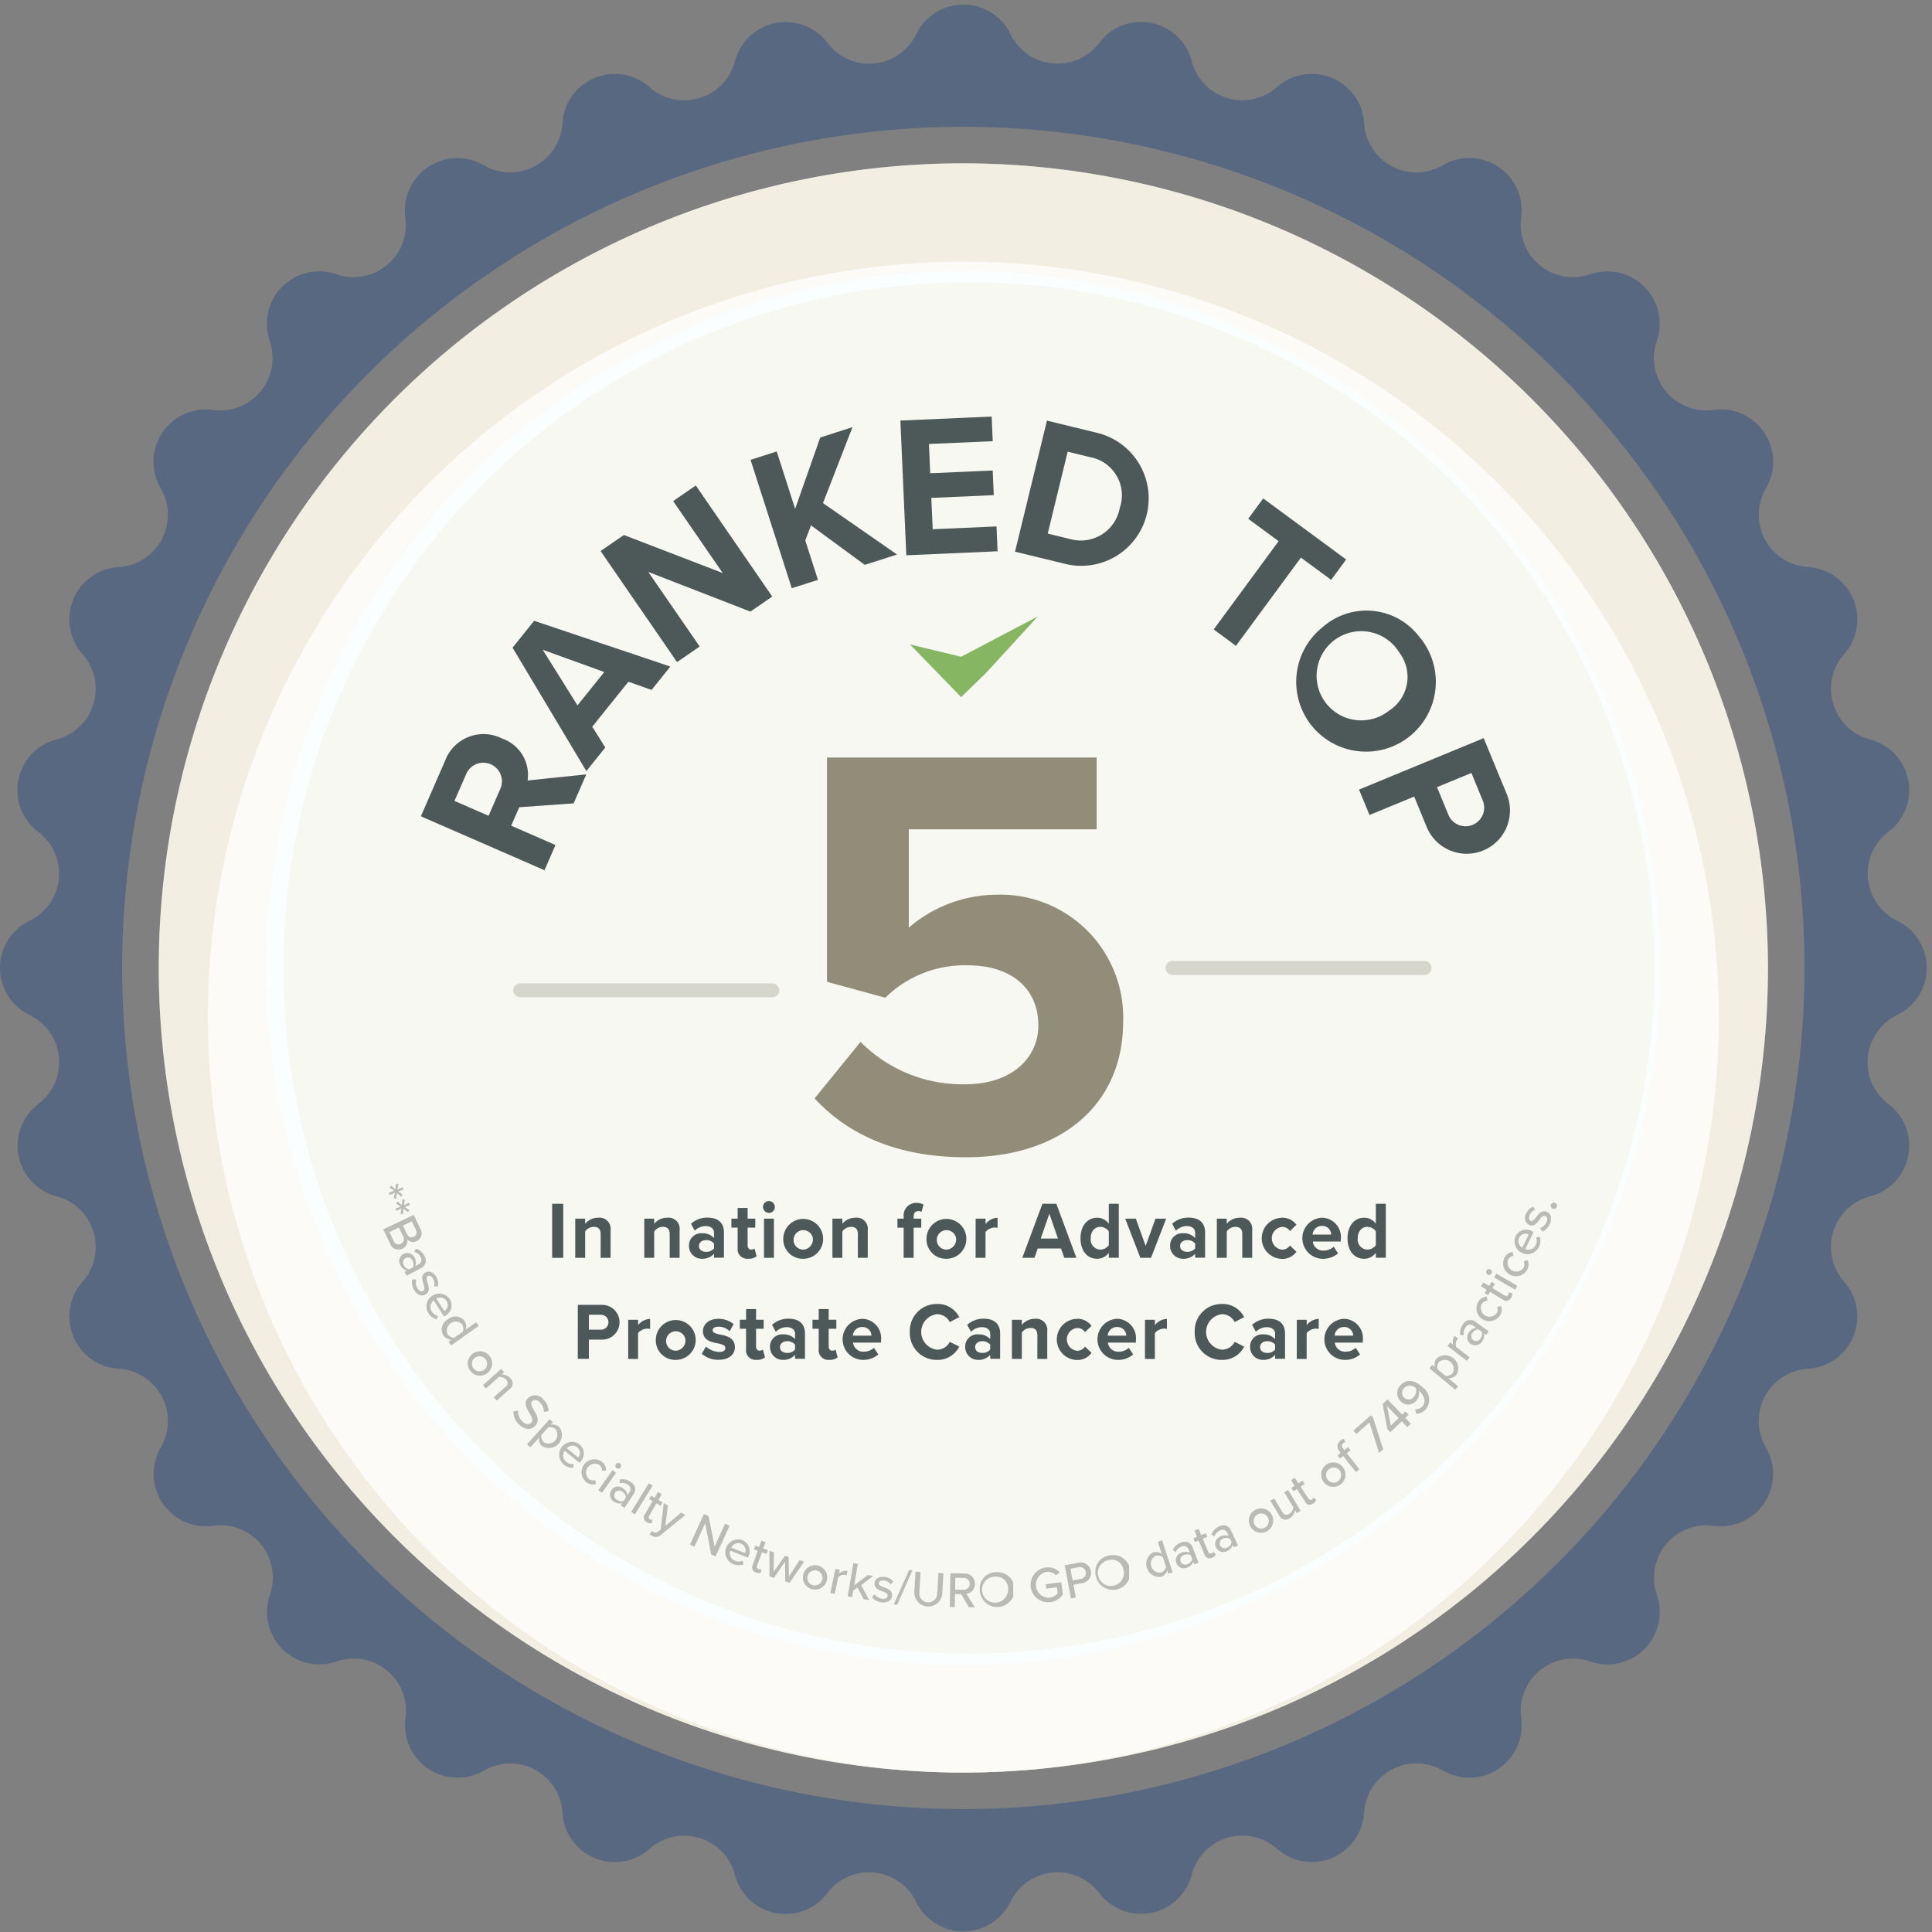 <svg xmlns="http://www.w3.org/2000/svg" xmlns:xlink="http://www.w3.org/1999/xlink" width="139" height="139" viewBox="0 0 139 139">
  <rect x="0" y="0" width="139" height="139" fill="#808080" stroke="none"/>
  <defs>
    <clipPath id="clip-path">
      <rect id="Rectangle_225" data-name="Rectangle 225" width="139" height="139" transform="translate(0 0)" fill="none"/>
    </clipPath>
    <clipPath id="clip-path-3">
      <rect id="Rectangle_163" data-name="Rectangle 163" width="108.7" height="108.7" fill="none"/>
    </clipPath>
    <clipPath id="clip-path-4">
      <path id="Path_1142" data-name="Path 1142" d="M182.745,145.9a54.35,54.35,0,1,1-54.35-54.35,54.35,54.35,0,0,1,54.35,54.35" transform="translate(-74.045 -91.548)" fill="none"/>
    </clipPath>
    <radialGradient id="radial-gradient" cx="0.5" cy="0.5" r="0.5" gradientTransform="matrix(1, 0, 0, -1, 0, 2.21)" gradientUnits="objectBoundingBox">
      <stop offset="0" stop-color="#231f20"/>
      <stop offset="0.563" stop-color="#231f20"/>
      <stop offset="0.636" stop-color="#262223"/>
      <stop offset="0.696" stop-color="#302c2d"/>
      <stop offset="0.752" stop-color="#413d3e"/>
      <stop offset="0.804" stop-color="#585556"/>
      <stop offset="0.855" stop-color="#777575"/>
      <stop offset="0.904" stop-color="#9d9b9b"/>
      <stop offset="0.952" stop-color="#c9c8c9"/>
      <stop offset="0.998" stop-color="#fcfcfc"/>
      <stop offset="1" stop-color="#fff"/>
    </radialGradient>
    <clipPath id="clip-path-5">
      <path id="Path_1143" data-name="Path 1143" d="M94.856,145A50.145,50.145,0,1,0,145,94.851,50.145,50.145,0,0,0,94.856,145" transform="translate(-94.856 -94.851)" fill="none"/>
    </clipPath>
    <linearGradient id="linear-gradient" x1="-0.191" y1="1.191" x2="-0.189" y2="1.191" gradientUnits="objectBoundingBox">
      <stop offset="0" stop-color="#dfe6ec"/>
      <stop offset="1" stop-color="#fafeff"/>
    </linearGradient>
    <clipPath id="clip-path-6">
      <path id="Path_1144" data-name="Path 1144" d="M100.85,148.213a49.331,49.331,0,1,0,49.331-49.331,49.331,49.331,0,0,0-49.331,49.331" transform="translate(-100.85 -98.882)" fill="none"/>
    </clipPath>
    <linearGradient id="linear-gradient-2" x1="-0.207" y1="1.203" x2="-0.204" y2="1.203" gradientUnits="objectBoundingBox">
      <stop offset="0" stop-color="#f2efe2"/>
      <stop offset="1" stop-color="#f8f8f3"/>
    </linearGradient>
    <clipPath id="clip-path-8">
      <rect id="Rectangle_168" data-name="Rectangle 168" width="1.061" height="1.071" fill="none"/>
    </clipPath>
    <clipPath id="clip-path-9">
      <rect id="Rectangle_169" data-name="Rectangle 169" width="1.055" height="1.07" fill="none"/>
    </clipPath>
    <clipPath id="clip-path-10">
      <rect id="Rectangle_170" data-name="Rectangle 170" width="2.757" height="2.501" fill="none"/>
    </clipPath>
    <clipPath id="clip-path-11">
      <rect id="Rectangle_171" data-name="Rectangle 171" width="1.909" height="1.953" fill="none"/>
    </clipPath>
    <clipPath id="clip-path-12">
      <rect id="Rectangle_172" data-name="Rectangle 172" width="1.887" height="1.714" fill="none"/>
    </clipPath>
    <clipPath id="clip-path-13">
      <rect id="Rectangle_173" data-name="Rectangle 173" width="1.825" height="1.858" fill="none"/>
    </clipPath>
    <clipPath id="clip-path-14">
      <rect id="Rectangle_174" data-name="Rectangle 174" width="2.673" height="2.079" fill="none"/>
    </clipPath>
    <clipPath id="clip-path-15">
      <rect id="Rectangle_175" data-name="Rectangle 175" width="1.837" height="1.816" fill="none"/>
    </clipPath>
    <clipPath id="clip-path-16">
      <rect id="Rectangle_176" data-name="Rectangle 176" width="2.135" height="2.282" fill="none"/>
    </clipPath>
    <clipPath id="clip-path-17">
      <rect id="Rectangle_177" data-name="Rectangle 177" width="2.53" height="2.42" fill="none"/>
    </clipPath>
    <clipPath id="clip-path-18">
      <rect id="Rectangle_178" data-name="Rectangle 178" width="2.562" height="2.128" fill="none"/>
    </clipPath>
    <clipPath id="clip-path-19">
      <rect id="Rectangle_179" data-name="Rectangle 179" width="1.789" height="1.881" fill="none"/>
    </clipPath>
    <clipPath id="clip-path-20">
      <rect id="Rectangle_180" data-name="Rectangle 180" width="1.796" height="1.836" fill="none"/>
    </clipPath>
    <clipPath id="clip-path-21">
      <rect id="Rectangle_181" data-name="Rectangle 181" width="1.64" height="2.152" fill="none"/>
    </clipPath>
    <clipPath id="clip-path-22">
      <rect id="Rectangle_182" data-name="Rectangle 182" width="1.818" height="2.059" fill="none"/>
    </clipPath>
    <clipPath id="clip-path-23">
      <rect id="Rectangle_184" data-name="Rectangle 184" width="1.55" height="2.234" fill="none"/>
    </clipPath>
    <clipPath id="clip-path-24">
      <rect id="Rectangle_185" data-name="Rectangle 185" width="1.354" height="2.26" fill="none"/>
    </clipPath>
    <clipPath id="clip-path-25">
      <rect id="Rectangle_186" data-name="Rectangle 186" width="2.578" height="2.429" fill="none"/>
    </clipPath>
    <clipPath id="clip-path-26">
      <rect id="Rectangle_187" data-name="Rectangle 187" width="2.854" height="3.051" fill="none"/>
    </clipPath>
    <clipPath id="clip-path-27">
      <rect id="Rectangle_188" data-name="Rectangle 188" width="1.74" height="1.869" fill="none"/>
    </clipPath>
    <clipPath id="clip-path-28">
      <rect id="Rectangle_189" data-name="Rectangle 189" width="1.129" height="2.326" fill="none"/>
    </clipPath>
    <clipPath id="clip-path-29">
      <rect id="Rectangle_190" data-name="Rectangle 190" width="2.496" height="2.285" fill="none"/>
    </clipPath>
    <clipPath id="clip-path-30">
      <rect id="Rectangle_191" data-name="Rectangle 191" width="1.762" height="1.847" fill="none"/>
    </clipPath>
    <clipPath id="clip-path-31">
      <rect id="Rectangle_192" data-name="Rectangle 192" width="1.237" height="1.786" fill="none"/>
    </clipPath>
    <clipPath id="clip-path-32">
      <rect id="Rectangle_193" data-name="Rectangle 193" width="1.84" height="2.659" fill="none"/>
    </clipPath>
    <clipPath id="clip-path-33">
      <rect id="Rectangle_194" data-name="Rectangle 194" width="1.53" height="1.85" fill="none"/>
    </clipPath>
    <clipPath id="clip-path-34">
      <rect id="Rectangle_195" data-name="Rectangle 195" width="1.347" height="2.499" fill="none"/>
    </clipPath>
    <clipPath id="clip-path-35">
      <rect id="Rectangle_196" data-name="Rectangle 196" width="2.097" height="2.528" fill="none"/>
    </clipPath>
    <clipPath id="clip-path-36">
      <rect id="Rectangle_197" data-name="Rectangle 197" width="1.801" height="2.456" fill="none"/>
    </clipPath>
    <clipPath id="clip-path-37">
      <rect id="Rectangle_198" data-name="Rectangle 198" width="2.409" height="2.512" fill="none"/>
    </clipPath>
    <clipPath id="clip-path-38">
      <rect id="Rectangle_199" data-name="Rectangle 199" width="2.308" height="2.516" fill="none"/>
    </clipPath>
    <clipPath id="clip-path-39">
      <rect id="Rectangle_200" data-name="Rectangle 200" width="1.893" height="2.588" fill="none"/>
    </clipPath>
    <clipPath id="clip-path-40">
      <rect id="Rectangle_201" data-name="Rectangle 201" width="2.426" height="2.516" fill="none"/>
    </clipPath>
    <clipPath id="clip-path-41">
      <rect id="Rectangle_202" data-name="Rectangle 202" width="1.92" height="2.665" fill="none"/>
    </clipPath>
    <clipPath id="clip-path-42">
      <rect id="Rectangle_203" data-name="Rectangle 203" width="1.851" height="1.903" fill="none"/>
    </clipPath>
    <clipPath id="clip-path-43">
      <rect id="Rectangle_204" data-name="Rectangle 204" width="1.609" height="2.112" fill="none"/>
    </clipPath>
    <clipPath id="clip-path-44">
      <rect id="Rectangle_205" data-name="Rectangle 205" width="1.91" height="1.908" fill="none"/>
    </clipPath>
    <clipPath id="clip-path-45">
      <rect id="Rectangle_206" data-name="Rectangle 206" width="1.794" height="1.847" fill="none"/>
    </clipPath>
    <clipPath id="clip-path-46">
      <rect id="Rectangle_207" data-name="Rectangle 207" width="2.184" height="2.133" fill="none"/>
    </clipPath>
    <clipPath id="clip-path-47">
      <rect id="Rectangle_208" data-name="Rectangle 208" width="1.813" height="1.944" fill="none"/>
    </clipPath>
    <clipPath id="clip-path-48">
      <rect id="Rectangle_209" data-name="Rectangle 209" width="1.811" height="1.841" fill="none"/>
    </clipPath>
    <clipPath id="clip-path-49">
      <rect id="Rectangle_210" data-name="Rectangle 210" width="1.572" height="2.384" fill="none"/>
    </clipPath>
    <clipPath id="clip-path-50">
      <rect id="Rectangle_211" data-name="Rectangle 211" width="2.147" height="2.713" fill="none"/>
    </clipPath>
    <clipPath id="clip-path-51">
      <rect id="Rectangle_212" data-name="Rectangle 212" width="2.036" height="2.366" fill="none"/>
    </clipPath>
    <clipPath id="clip-path-52">
      <rect id="Rectangle_213" data-name="Rectangle 213" width="2.307" height="2.352" fill="none"/>
    </clipPath>
    <clipPath id="clip-path-53">
      <rect id="Rectangle_214" data-name="Rectangle 214" width="2.129" height="2.532" fill="none"/>
    </clipPath>
    <clipPath id="clip-path-54">
      <rect id="Rectangle_215" data-name="Rectangle 215" width="1.589" height="1.801" fill="none"/>
    </clipPath>
    <clipPath id="clip-path-55">
      <rect id="Rectangle_216" data-name="Rectangle 216" width="2.062" height="1.832" fill="none"/>
    </clipPath>
    <clipPath id="clip-path-56">
      <rect id="Rectangle_217" data-name="Rectangle 217" width="1.842" height="1.785" fill="none"/>
    </clipPath>
    <clipPath id="clip-path-57">
      <rect id="Rectangle_218" data-name="Rectangle 218" width="2.25" height="1.374" fill="none"/>
    </clipPath>
    <clipPath id="clip-path-58">
      <rect id="Rectangle_219" data-name="Rectangle 219" width="2.245" height="1.482" fill="none"/>
    </clipPath>
    <clipPath id="clip-path-59">
      <rect id="Rectangle_220" data-name="Rectangle 220" width="1.846" height="1.765" fill="none"/>
    </clipPath>
    <clipPath id="clip-path-60">
      <rect id="Rectangle_221" data-name="Rectangle 221" width="1.873" height="1.753" fill="none"/>
    </clipPath>
    <clipPath id="clip-path-61">
      <rect id="Rectangle_222" data-name="Rectangle 222" width="1.859" height="1.787" fill="none"/>
    </clipPath>
    <clipPath id="clip-path-62">
      <rect id="Rectangle_223" data-name="Rectangle 223" width="0.453" height="0.448" fill="none"/>
    </clipPath>
  </defs>
  <g id="Group_306" data-name="Group 306" transform="translate(0 0.442)">
    <g id="Group_304" data-name="Group 304" transform="translate(0 -0.442)" clip-path="url(#clip-path)">
      <g id="Group_132" data-name="Group 132" transform="translate(0 0)">
        <g id="Group_131" data-name="Group 131" transform="translate(0 0)" clip-path="url(#clip-path)">
          <path id="Path_1139" data-name="Path 1139" d="M172.311,114.416a57.888,57.888,0,1,1-57.888-57.888,57.954,57.954,0,0,1,57.888,57.888" transform="translate(-45.112 -44.777)" fill="#96a6a7"/>
          <path id="Path_1140" data-name="Path 1140" d="M136.488,72.7l.014-.006a3.767,3.767,0,0,0,0-6.775l-.012-.008a3.768,3.768,0,0,1-.624-6.391,3.768,3.768,0,0,0-1.315-6.647l-.008,0a3.767,3.767,0,0,1-1.861-6.142l0-.006a3.768,3.768,0,0,0-2.6-6.259h0a3.767,3.767,0,0,1-3.029-5.659l0-.01a3.755,3.755,0,0,0-.83-4.786,3.7,3.7,0,0,0-2.938-.845l-.006,0a3.77,3.77,0,0,1-4.077-4.962l0-.008a3.769,3.769,0,0,0-4.79-4.793l-.01,0a3.768,3.768,0,0,1-4.96-4.075v-.006a3.768,3.768,0,0,0-5.631-3.77l-.008.006a3.768,3.768,0,0,1-5.659-3.031v0a3.768,3.768,0,0,0-6.261-2.594l0,0a3.765,3.765,0,0,1-4.716.228,3.7,3.7,0,0,1-1.428-2.091l0-.006a3.75,3.75,0,0,0-3.661-2.812,3.7,3.7,0,0,0-2.986,1.5A3.768,3.768,0,0,1,72.7,2.132L72.7,2.117a3.767,3.767,0,0,0-6.773,0l-.008.014a3.742,3.742,0,0,1-3.392,2.117,3.731,3.731,0,0,1-3-1.5,3.768,3.768,0,0,0-6.647,1.317l0,.006A3.77,3.77,0,0,1,46.732,5.94l0,0A3.767,3.767,0,0,0,40.469,8.53v0a3.77,3.77,0,0,1-5.661,3.031l-.008-.006a3.769,3.769,0,0,0-5.631,3.77l0,0a3.77,3.77,0,0,1-4.962,4.077l-.01,0a3.768,3.768,0,0,0-4.79,4.79l0,.01a3.77,3.77,0,0,1-4.077,4.962l-.006,0A3.768,3.768,0,0,0,11.56,34.8l.006.008a3.77,3.77,0,0,1-3.031,5.661h0a3.768,3.768,0,0,0-2.6,6.259l0,0a3.769,3.769,0,0,1-1.861,6.144l-.008,0a3.748,3.748,0,0,0-2.81,3.661,3.7,3.7,0,0,0,1.5,2.986,3.768,3.768,0,0,1-.622,6.391l-.014.008a3.767,3.767,0,0,0,0,6.775l.012.006A3.744,3.744,0,0,1,4.248,76.1a3.727,3.727,0,0,1-1.493,3A3.768,3.768,0,0,0,4.07,85.742l.008,0a3.769,3.769,0,0,1,1.861,6.144l0,0a3.769,3.769,0,0,0,2.6,6.261h0a3.767,3.767,0,0,1,3.029,5.659l0,.008a3.768,3.768,0,0,0,3.768,5.631h.006a3.759,3.759,0,0,1,4.077,4.96l0,.01a3.767,3.767,0,0,0,4.79,4.79l.01,0a3.768,3.768,0,0,1,4.96,4.077v.006A3.768,3.768,0,0,0,34.8,127.06l.008,0a3.767,3.767,0,0,1,5.659,3.031v0a3.769,3.769,0,0,0,6.261,2.6l0,0a3.769,3.769,0,0,1,6.144,1.861l0,.008a3.748,3.748,0,0,0,3.661,2.81,3.7,3.7,0,0,0,2.986-1.5,3.767,3.767,0,0,1,6.391.624l.008.014a3.767,3.767,0,0,0,6.773,0l.008-.014a3.768,3.768,0,0,1,6.391-.624,3.768,3.768,0,0,0,6.647-1.315l0-.008a3.769,3.769,0,0,1,6.144-1.861l0,0a3.767,3.767,0,0,0,6.259-2.6v0a3.769,3.769,0,0,1,5.661-3.031l.008,0a3.768,3.768,0,0,0,5.631-3.768l0-.006a3.768,3.768,0,0,1,4.962-4.075l.01,0a3.715,3.715,0,0,0,2.511-.012,3.769,3.769,0,0,0,2.279-4.778l0-.008a3.769,3.769,0,0,1,4.077-4.962h.006a3.768,3.768,0,0,0,3.768-5.631l-.006-.008a3.769,3.769,0,0,1,3.031-5.659h0a3.769,3.769,0,0,0,2.6-6.261l0,0a3.769,3.769,0,0,1,1.861-6.144l.008,0a3.744,3.744,0,0,0,2.81-3.661,3.7,3.7,0,0,0-1.5-2.986,3.768,3.768,0,0,1,.622-6.391m-23.534,38.522c-.279.295-.566.586-.855.875a60.512,60.512,0,0,1-85.124.449q-.227-.221-.455-.449A60.514,60.514,0,1,1,112.1,26.52a60.974,60.974,0,0,1,8.486,10.613,60.564,60.564,0,0,1-7.631,74.092" transform="translate(0 0.33)" fill="#586881"/>
          <path id="Path_1141" data-name="Path 1141" d="M172.311,114.416a57.888,57.888,0,1,1-57.888-57.888,57.954,57.954,0,0,1,57.888,57.888" transform="translate(-45.112 -44.777)" fill="#f2efe2"/>
          <g id="Group_130" data-name="Group 130" transform="translate(14.96 18.827)" opacity="0.75" style="mix-blend-mode: multiply;isolation: isolate">
            <g id="Group_129" data-name="Group 129">
              <g id="Group_128" data-name="Group 128" clip-path="url(#clip-path-3)">
                <g id="Group_127" data-name="Group 127" transform="translate(0 0)">
                  <g id="Group_126" data-name="Group 126" clip-path="url(#clip-path-4)">
                    <rect id="Rectangle_162" data-name="Rectangle 162" width="108.7" height="108.7" transform="translate(0 0)" fill="url(#radial-gradient)"/>
                  </g>
                </g>
              </g>
            </g>
          </g>
        </g>
      </g>
      <g id="Group_134" data-name="Group 134" transform="translate(19.165 19.494)">
        <g id="Group_133" data-name="Group 133" clip-path="url(#clip-path-5)">
          <rect id="Rectangle_165" data-name="Rectangle 165" width="100.29" height="100.29" transform="translate(0 0)" fill="url(#linear-gradient)"/>
        </g>
      </g>
      <g id="Group_136" data-name="Group 136" transform="translate(20.376 20.309)">
        <g id="Group_135" data-name="Group 135" clip-path="url(#clip-path-6)">
          <rect id="Rectangle_166" data-name="Rectangle 166" width="98.661" height="98.662" transform="translate(0 0)" fill="url(#linear-gradient-2)"/>
        </g>
      </g>
      <g id="Group_303" data-name="Group 303" transform="translate(0 0)">
        <g id="Group_302" data-name="Group 302" transform="translate(0 0)" clip-path="url(#clip-path)">
          <path id="Path_1145" data-name="Path 1145" d="M293.383,288.566a10.317,10.317,0,0,0,7.54,3.05c3.346,0,5.252-1.906,5.252-4.236,0-2.584-1.864-4.321-5.083-4.321a8.144,8.144,0,0,0-5.93,2.33l-4.193-1.144V268.107h19.4v5.168H296.856v7.074a9.759,9.759,0,0,1,6.354-2.372,8.831,8.831,0,0,1,9.065,9.149c0,5.972-4.49,9.742-11.31,9.742-4.914,0-8.472-1.61-10.886-4.236Z" transform="translate(-231.47 -213.607)" fill="#918d78"/>
          <line id="Line_16" data-name="Line 16" x2="18.144" transform="translate(37.424 71.25)" fill="none" stroke="#d6d6cd" stroke-linecap="round" stroke-miterlimit="10" stroke-width="1"/>
          <rect id="Rectangle_167" data-name="Rectangle 167" width="0.797" height="3.889" transform="translate(39.726 86.607)" fill="#4d5858"/>
          <path id="Path_1146" data-name="Path 1146" d="M206.67,433.162c0-.391-.2-.525-.5-.525a.764.764,0,0,0-.617.332v1.895h-.713v-2.816h.713v.367a1.222,1.222,0,0,1,.948-.437.8.8,0,0,1,.881.9v1.988h-.713Z" transform="translate(-163.454 -344.37)" fill="#4d5858"/>
          <path id="Path_1147" data-name="Path 1147" d="M231.253,433.162c0-.391-.2-.525-.5-.525a.764.764,0,0,0-.617.332v1.895h-.713v-2.816h.713v.367a1.222,1.222,0,0,1,.948-.437.8.8,0,0,1,.881.9v1.988h-.713Z" transform="translate(-183.07 -344.37)" fill="#4d5858"/>
          <path id="Path_1148" data-name="Path 1148" d="M247.142,434.573a1.1,1.1,0,0,1-.858.361.918.918,0,0,1-.943-.933.871.871,0,0,1,.943-.9,1.074,1.074,0,0,1,.858.344v-.391c0-.285-.236-.472-.595-.472a1.119,1.119,0,0,0-.791.332l-.269-.5a1.737,1.737,0,0,1,1.184-.443c.617,0,1.184.256,1.184,1.067v1.819h-.713Zm0-.735a.7.7,0,0,0-.572-.245c-.28,0-.511.152-.511.426s.23.414.511.414a.7.7,0,0,0,.572-.245Z" transform="translate(-195.771 -344.37)" fill="#4d5858"/>
          <path id="Path_1149" data-name="Path 1149" d="M260.9,431.4v-1.469h-.449v-.647h.449v-.769h.718v.769h.55v.647h-.55V431.2c0,.175.09.309.247.309a.38.38,0,0,0,.247-.082l.152.56a.859.859,0,0,1-.595.181.69.69,0,0,1-.769-.77" transform="translate(-207.829 -341.607)" fill="#4d5858"/>
          <path id="Path_1150" data-name="Path 1150" d="M271.7,426.334a.427.427,0,1,1,.426.443.438.438,0,0,1-.426-.443m.073.857h.713v2.816h-.713Z" transform="translate(-216.806 -339.512)" fill="#4d5858"/>
          <path id="Path_1151" data-name="Path 1151" d="M278.924,433.453a1.434,1.434,0,1,1,1.431,1.481,1.4,1.4,0,0,1-1.431-1.481m2.127,0a.7.7,0,1,0-.7.822.734.734,0,0,0,.7-.822" transform="translate(-222.569 -344.369)" fill="#4d5858"/>
          <path id="Path_1152" data-name="Path 1152" d="M298.253,433.162c0-.391-.2-.525-.5-.525a.764.764,0,0,0-.617.332v1.895h-.713v-2.816h.713v.367a1.222,1.222,0,0,1,.948-.437.8.8,0,0,1,.881.9v1.988h-.713Z" transform="translate(-236.533 -344.37)" fill="#4d5858"/>
          <path id="Path_1153" data-name="Path 1153" d="M320.011,428.505h-.449v-.647h.449v-.152a.892.892,0,0,1,.914-.98,1.118,1.118,0,0,1,.516.117l-.146.525a.424.424,0,0,0-.23-.058c-.2,0-.337.14-.337.408v.14h.55v.647h-.55v2.169h-.718Z" transform="translate(-254.996 -340.179)" fill="#4d5858"/>
          <path id="Path_1154" data-name="Path 1154" d="M329.924,433.453a1.434,1.434,0,1,1,1.431,1.481,1.4,1.4,0,0,1-1.431-1.481m2.127,0a.7.7,0,1,0-.7.822.734.734,0,0,0,.7-.822" transform="translate(-263.265 -344.369)" fill="#4d5858"/>
          <path id="Path_1155" data-name="Path 1155" d="M347.424,432.072h.713v.385a1.145,1.145,0,0,1,.864-.449v.723a.868.868,0,0,0-.2-.023.9.9,0,0,0-.668.321v1.86h-.713Z" transform="translate(-277.229 -344.393)" fill="#4d5858"/>
          <path id="Path_1156" data-name="Path 1156" d="M366.817,430.233h-1.672l-.236.67h-.875l1.448-3.889h1l1.442,3.889h-.87Zm-1.459-.717h1.24l-.617-1.784Z" transform="translate(-290.483 -340.409)" fill="#4d5858"/>
          <path id="Path_1157" data-name="Path 1157" d="M386.793,430.542a1.039,1.039,0,0,1-.836.432c-.685,0-1.2-.536-1.2-1.475,0-.921.511-1.481,1.2-1.481a1.031,1.031,0,0,1,.836.432v-1.434h.718V430.9h-.718Zm0-1.545a.766.766,0,0,0-.617-.321c-.4,0-.685.332-.685.822a.723.723,0,0,0,.685.816.767.767,0,0,0,.617-.32Z" transform="translate(-307.018 -340.409)" fill="#4d5858"/>
          <path id="Path_1158" data-name="Path 1158" d="M400.674,432.325h.763l.707,1.959.707-1.959h.769l-1.089,2.816h-.769Z" transform="translate(-319.719 -344.646)" fill="#4d5858"/>
          <path id="Path_1159" data-name="Path 1159" d="M418.473,434.573a1.1,1.1,0,0,1-.859.361.918.918,0,0,1-.943-.933.871.871,0,0,1,.943-.9,1.075,1.075,0,0,1,.859.344v-.391c0-.285-.236-.472-.595-.472a1.118,1.118,0,0,0-.791.332l-.269-.5a1.737,1.737,0,0,1,1.184-.443c.617,0,1.184.256,1.184,1.067v1.819h-.713Zm0-.735a.7.7,0,0,0-.572-.245c-.28,0-.511.152-.511.426s.23.414.511.414a.7.7,0,0,0,.572-.245Z" transform="translate(-332.486 -344.37)" fill="#4d5858"/>
          <path id="Path_1160" data-name="Path 1160" d="M435.141,433.162c0-.391-.2-.525-.5-.525a.764.764,0,0,0-.617.332v1.895h-.713v-2.816h.713v.367a1.222,1.222,0,0,1,.948-.437.8.8,0,0,1,.881.9v1.988h-.713Z" transform="translate(-345.763 -344.37)" fill="#4d5858"/>
          <path id="Path_1161" data-name="Path 1161" d="M450.665,431.978a1.244,1.244,0,0,1,1.072.507l-.466.455a.65.65,0,0,0-.572-.3.824.824,0,0,0,0,1.638.677.677,0,0,0,.572-.3l.466.449a1.233,1.233,0,0,1-1.072.513,1.479,1.479,0,0,1,0-2.956" transform="translate(-358.464 -344.369)" fill="#4d5858"/>
          <path id="Path_1162" data-name="Path 1162" d="M465.187,431.978a1.391,1.391,0,0,1,1.358,1.551v.163H464.53a.739.739,0,0,0,.78.653,1.085,1.085,0,0,0,.724-.28l.314.478a1.649,1.649,0,0,1-1.117.391,1.479,1.479,0,0,1-.045-2.956m-.668,1.213h1.335a.639.639,0,0,0-.668-.624.662.662,0,0,0-.668.624" transform="translate(-370.079 -344.369)" fill="#4d5858"/>
          <path id="Path_1163" data-name="Path 1163" d="M481.876,430.542a1.039,1.039,0,0,1-.836.432c-.685,0-1.2-.536-1.2-1.475,0-.921.511-1.481,1.2-1.481a1.031,1.031,0,0,1,.836.432v-1.434h.718V430.9h-.718Zm0-1.545a.767.767,0,0,0-.617-.321c-.4,0-.685.332-.685.822a.723.723,0,0,0,.685.816.767.767,0,0,0,.617-.32Z" transform="translate(-382.89 -340.409)" fill="#4d5858"/>
          <path id="Path_1164" data-name="Path 1164" d="M205.757,463.015h1.751a1.248,1.248,0,1,1,0,2.5h-.954V466.9h-.8Zm1.644.711h-.847V464.8h.847a.537.537,0,1,0,0-1.073" transform="translate(-164.185 -369.135)" fill="#4d5858"/>
          <path id="Path_1165" data-name="Path 1165" d="M223.7,468.072h.713v.385a1.145,1.145,0,0,1,.864-.449v.723a.865.865,0,0,0-.2-.023.9.9,0,0,0-.668.321v1.86H223.7Z" transform="translate(-178.504 -373.119)" fill="#4d5858"/>
          <path id="Path_1166" data-name="Path 1166" d="M233.535,469.453a1.434,1.434,0,1,1,1.431,1.481,1.4,1.4,0,0,1-1.431-1.481m2.127,0a.7.7,0,1,0-.7.822.734.734,0,0,0,.7-.822" transform="translate(-186.35 -373.095)" fill="#4d5858"/>
          <path id="Path_1167" data-name="Path 1167" d="M250.178,469.979a1.521,1.521,0,0,0,.937.385c.309,0,.455-.111.455-.286,0-.2-.236-.268-.544-.332-.466-.093-1.066-.21-1.066-.88,0-.472.4-.886,1.111-.886a1.691,1.691,0,0,1,1.094.385l-.286.507a1.121,1.121,0,0,0-.8-.327c-.258,0-.426.1-.426.262s.213.239.516.3c.466.093,1.088.222,1.088.921,0,.513-.421.9-1.173.9a1.783,1.783,0,0,1-1.212-.437Z" transform="translate(-199.384 -373.096)" fill="#4d5858"/>
          <path id="Path_1168" data-name="Path 1168" d="M263.9,467.4v-1.469h-.449v-.647h.449v-.769h.718v.769h.55v.647h-.55V467.2c0,.175.09.309.247.309a.38.38,0,0,0,.247-.082l.151.56a.858.858,0,0,1-.595.181.69.69,0,0,1-.769-.77" transform="translate(-210.223 -370.333)" fill="#4d5858"/>
          <path id="Path_1169" data-name="Path 1169" d="M276,470.573a1.1,1.1,0,0,1-.858.361A.918.918,0,0,1,274.2,470a.871.871,0,0,1,.943-.9,1.074,1.074,0,0,1,.858.344v-.391c0-.286-.236-.472-.595-.472a1.119,1.119,0,0,0-.791.332l-.269-.5a1.737,1.737,0,0,1,1.184-.443c.617,0,1.184.256,1.184,1.067v1.819H276Zm0-.735a.7.7,0,0,0-.572-.245c-.28,0-.511.151-.511.426s.23.414.511.414a.7.7,0,0,0,.572-.245Z" transform="translate(-218.8 -373.096)" fill="#4d5858"/>
          <path id="Path_1170" data-name="Path 1170" d="M289.761,467.4v-1.469h-.449v-.647h.449v-.769h.718v.769h.55v.647h-.55V467.2c0,.175.09.309.247.309a.38.38,0,0,0,.247-.082l.152.56a.859.859,0,0,1-.595.181.69.69,0,0,1-.769-.77" transform="translate(-230.858 -370.333)" fill="#4d5858"/>
          <path id="Path_1171" data-name="Path 1171" d="M301.466,467.978a1.391,1.391,0,0,1,1.358,1.551v.163h-2.014a.739.739,0,0,0,.78.653,1.085,1.085,0,0,0,.724-.28l.314.478a1.649,1.649,0,0,1-1.116.391,1.479,1.479,0,0,1-.045-2.956m-.668,1.213h1.335a.639.639,0,0,0-.668-.624.662.662,0,0,0-.668.624" transform="translate(-239.437 -373.095)" fill="#4d5858"/>
          <path id="Path_1172" data-name="Path 1172" d="M323.979,464.709a1.931,1.931,0,0,1,1.964-2.011,1.719,1.719,0,0,1,1.593.95l-.684.35a1.021,1.021,0,0,0-.909-.565,1.284,1.284,0,0,0,0,2.553,1.011,1.011,0,0,0,.909-.565l.684.344a1.73,1.73,0,0,1-1.593.956,1.931,1.931,0,0,1-1.964-2.011" transform="translate(-258.521 -368.882)" fill="#4d5858"/>
          <path id="Path_1173" data-name="Path 1173" d="M345.5,470.573a1.1,1.1,0,0,1-.859.361A.918.918,0,0,1,343.7,470a.871.871,0,0,1,.943-.9,1.075,1.075,0,0,1,.859.344v-.391c0-.286-.236-.472-.595-.472a1.118,1.118,0,0,0-.791.332l-.27-.5a1.737,1.737,0,0,1,1.184-.443c.617,0,1.184.256,1.184,1.067v1.819H345.5Zm0-.735a.7.7,0,0,0-.572-.245c-.28,0-.511.151-.511.426s.23.414.511.414a.7.7,0,0,0,.572-.245Z" transform="translate(-274.258 -373.096)" fill="#4d5858"/>
          <path id="Path_1174" data-name="Path 1174" d="M362.169,469.162c0-.391-.2-.525-.5-.525a.764.764,0,0,0-.617.332v1.895h-.713v-2.816h.713v.367a1.222,1.222,0,0,1,.948-.437.8.8,0,0,1,.881.9v1.988h-.713Z" transform="translate(-287.535 -373.096)" fill="#4d5858"/>
          <path id="Path_1175" data-name="Path 1175" d="M377.693,467.978a1.244,1.244,0,0,1,1.072.507l-.466.455a.65.65,0,0,0-.572-.3.824.824,0,0,0,0,1.638.676.676,0,0,0,.572-.3l.466.449a1.233,1.233,0,0,1-1.072.513,1.479,1.479,0,0,1,0-2.956" transform="translate(-300.236 -373.095)" fill="#4d5858"/>
          <path id="Path_1176" data-name="Path 1176" d="M392.216,467.978a1.391,1.391,0,0,1,1.358,1.551v.163h-2.014a.739.739,0,0,0,.78.653,1.085,1.085,0,0,0,.724-.28l.314.478a1.649,1.649,0,0,1-1.117.391,1.479,1.479,0,0,1-.045-2.956m-.668,1.213h1.335a.639.639,0,0,0-.668-.624.662.662,0,0,0-.668.624" transform="translate(-311.851 -373.095)" fill="#4d5858"/>
          <path id="Path_1177" data-name="Path 1177" d="M407.728,468.072h.713v.385a1.145,1.145,0,0,1,.864-.449v.723a.865.865,0,0,0-.2-.023.9.9,0,0,0-.668.321v1.86h-.713Z" transform="translate(-325.349 -373.119)" fill="#4d5858"/>
          <path id="Path_1178" data-name="Path 1178" d="M425.423,464.709a1.931,1.931,0,0,1,1.964-2.011,1.72,1.72,0,0,1,1.594.95l-.685.35a1.021,1.021,0,0,0-.909-.565,1.284,1.284,0,0,0,0,2.553,1.011,1.011,0,0,0,.909-.565l.685.344a1.73,1.73,0,0,1-1.594.956,1.931,1.931,0,0,1-1.964-2.011" transform="translate(-339.468 -368.882)" fill="#4d5858"/>
          <path id="Path_1179" data-name="Path 1179" d="M446.945,470.573a1.1,1.1,0,0,1-.858.361.918.918,0,0,1-.943-.933.871.871,0,0,1,.943-.9,1.075,1.075,0,0,1,.858.344v-.391c0-.286-.236-.472-.595-.472a1.118,1.118,0,0,0-.791.332l-.269-.5a1.737,1.737,0,0,1,1.184-.443c.617,0,1.184.256,1.184,1.067v1.819h-.713Zm0-.735a.7.7,0,0,0-.572-.245c-.28,0-.511.151-.511.426s.23.414.511.414a.7.7,0,0,0,.572-.245Z" transform="translate(-355.205 -373.096)" fill="#4d5858"/>
          <path id="Path_1180" data-name="Path 1180" d="M461.784,468.072h.712v.385a1.145,1.145,0,0,1,.864-.449v.723a.864.864,0,0,0-.2-.023.9.9,0,0,0-.668.321v1.86h-.712Z" transform="translate(-368.483 -373.119)" fill="#4d5858"/>
          <path id="Path_1181" data-name="Path 1181" d="M473.02,467.978a1.391,1.391,0,0,1,1.358,1.551v.163h-2.014a.739.739,0,0,0,.78.653,1.085,1.085,0,0,0,.724-.28l.314.478a1.649,1.649,0,0,1-1.116.391,1.479,1.479,0,0,1-.045-2.956m-.668,1.213h1.335a.639.639,0,0,0-.668-.624.662.662,0,0,0-.668.624" transform="translate(-376.329 -373.095)" fill="#4d5858"/>
          <path id="Path_1182" data-name="Path 1182" d="M156.949,265.092l-.579,1.328,3.187,1.39-.791,1.813-8.894-3.88,1.737-3.983a2.955,2.955,0,0,1,4.114-1.609,2.766,2.766,0,0,1,1.827,3.016l4.222-.437-.908,2.081Zm-3.83-2.355-.83,1.9,2.453,1.07.83-1.9a1.339,1.339,0,1,0-2.453-1.07" transform="translate(-119.592 -207.014)" fill="#4d5858"/>
          <path id="Path_1183" data-name="Path 1183" d="M190.842,223.825l-2.6,3.235.937,1.5-1.361,1.694-5.31-8.881,1.554-1.932,9.8,3.291-1.353,1.682Zm-3.663,1.7,1.929-2.4-4.429-1.6Z" transform="translate(-145.632 -174.776)" fill="#4d5858"/>
          <path id="Path_1184" data-name="Path 1184" d="M217.273,177.464l3.7,5.367-1.629,1.122-5.5-7.991,1.675-1.153,7.109,2.735-3.564-5.176,1.629-1.122,5.5,7.991-1.572,1.082Z" transform="translate(-170.633 -136.317)" fill="#4d5858"/>
          <path id="Path_1185" data-name="Path 1185" d="M271.61,157.539l-.414,1.08.911,2.84-1.883.6-2.965-9.239,1.883-.6,1.325,4.128,1.805-5.132,2.321-.745-2.123,5.463,5.327,3.7-2.321.745Z" transform="translate(-213.26 -119.739)" fill="#4d5858"/>
          <path id="Path_1186" data-name="Path 1186" d="M320.619,146.987l6.567-.288.078,1.773-4.591.2.093,2.107,4.494-.2.078,1.773-4.494.2.1,2.253,4.591-.2.078,1.787-6.567.288Z" transform="translate(-255.84 -116.729)" fill="#4d5858"/>
          <path id="Path_1187" data-name="Path 1187" d="M363.744,148.144l3.559.867a4.852,4.852,0,1,1-2.295,9.428l-3.56-.867Zm1.695,8.528a2.846,2.846,0,0,0,3.544-2.251,2.783,2.783,0,0,0-2.11-3.643l-1.638-.4-1.435,5.894Z" transform="translate(-288.42 -117.882)" fill="#4d5858"/>
          <path id="Path_1188" data-name="Path 1188" d="M436.838,178.925l-2.187-1.611,1.078-1.464,5.967,4.394-1.078,1.464-2.176-1.6-4.675,6.348-1.6-1.181Z" transform="translate(-344.846 -139.99)" fill="#4d5858"/>
          <path id="Path_1189" data-name="Path 1189" d="M469.988,217.7a5.022,5.022,0,1,1-6.944-.69,4.772,4.772,0,0,1,6.944.69m-1.438,1.137a3.209,3.209,0,1,0-.746,4.193,2.885,2.885,0,0,0,.746-4.193" transform="translate(-367.879 -171.893)" fill="#4d5858"/>
          <path id="Path_1190" data-name="Path 1190" d="M492.9,261.207l1.657,4.017A3.113,3.113,0,1,1,488.8,267.6l-.9-2.189-3.214,1.326-.754-1.828Zm-.084,4.449-.8-1.944-2.474,1.021.8,1.944a1.339,1.339,0,1,0,2.474-1.021" transform="translate(-386.155 -208.101)" fill="#4d5858"/>
          <path id="Path_1191" data-name="Path 1191" d="M324.032,219.869l3.683.884,5.518-2.9-3.741,4.078-1.777,1.728-1.728-1.777Z" transform="translate(-258.563 -173.504)" fill="#86b661" fill-rule="evenodd"/>
          <line id="Line_17" data-name="Line 17" x2="18.144" transform="translate(84.352 69.64)" fill="none" stroke="#d6d6cd" stroke-linecap="round" stroke-miterlimit="10" stroke-width="1"/>
          <g id="Group_139" data-name="Group 139" transform="translate(27.973 85.162)" opacity="0.25" style="mix-blend-mode: color-burn;isolation: isolate">
            <g id="Group_138" data-name="Group 138">
              <g id="Group_137" data-name="Group 137" clip-path="url(#clip-path-8)">
                <path id="Path_1192" data-name="Path 1192" d="M138.839,420.379l-.336-.233.116-.142.307.268.041-.407.182.024-.08.4.375-.169.068.17-.39.132.332.234-.115.142-.309-.263-.039.4-.182-.024.083-.4-.374.172-.068-.17Z" transform="translate(-138.451 -419.865)"/>
              </g>
            </g>
          </g>
          <g id="Group_142" data-name="Group 142" transform="translate(28.445 86.29)" opacity="0.25" style="mix-blend-mode: color-burn;isolation: isolate">
            <g id="Group_141" data-name="Group 141">
              <g id="Group_140" data-name="Group 140" clip-path="url(#clip-path-9)">
                <path id="Path_1193" data-name="Path 1193" d="M141.169,425.967l-.342-.223.112-.146.314.259.031-.408.183.019-.069.4.37-.179.072.168-.386.143.339.225-.112.146-.316-.255-.029.4-.182-.019.073-.4-.369.183-.072-.168Z" transform="translate(-140.784 -425.45)"/>
              </g>
            </g>
          </g>
          <g id="Group_145" data-name="Group 145" transform="translate(27.574 87.406)" opacity="0.25" style="mix-blend-mode: color-burn;isolation: isolate">
            <g id="Group_144" data-name="Group 144">
              <g id="Group_143" data-name="Group 143" clip-path="url(#clip-path-10)">
                <path id="Path_1194" data-name="Path 1194" d="M138.665,430.974l.484,1.012a.611.611,0,0,1-.268.875.547.547,0,0,1-.681-.135.6.6,0,0,1-.339.674.629.629,0,0,1-.889-.342l-.5-1.038Zm-1.439,1.876a.361.361,0,0,0,.518.2.367.367,0,0,0,.165-.524l-.307-.644-.683.326Zm.964-.481a.355.355,0,1,0,.64-.306l-.3-.627-.64.306Z" transform="translate(-136.475 -430.974)"/>
              </g>
            </g>
          </g>
          <g id="Group_148" data-name="Group 148" transform="translate(28.724 89.837)" opacity="0.25" style="mix-blend-mode: color-burn;isolation: isolate">
            <g id="Group_147" data-name="Group 147">
              <g id="Group_146" data-name="Group 146" clip-path="url(#clip-path-11)">
                <path id="Path_1195" data-name="Path 1195" d="M142.717,444.583a.737.737,0,0,1-.476-.388.579.579,0,0,1,.229-.806.563.563,0,0,1,.791.26.718.718,0,0,1,.062.609l.256-.137a.368.368,0,0,0,.108-.538.7.7,0,0,0-.451-.348l.133-.23a.965.965,0,0,1,.588.49.6.6,0,0,1-.213.9l-1.045.56-.152-.284Zm.433-.232a.545.545,0,0,0-.034-.486.352.352,0,1,0-.616.33.545.545,0,0,0,.386.3Z" transform="translate(-142.164 -443.005)"/>
              </g>
            </g>
          </g>
          <g id="Group_151" data-name="Group 151" transform="translate(29.634 91.489)" opacity="0.25" style="mix-blend-mode: color-burn;isolation: isolate">
            <g id="Group_150" data-name="Group 150">
              <g id="Group_149" data-name="Group 149" clip-path="url(#clip-path-12)">
                <path id="Path_1196" data-name="Path 1196" d="M146.984,451.748a.833.833,0,0,0,.078.628c.124.21.277.27.406.194.151-.089.1-.288.032-.505-.089-.288-.195-.625.132-.817.241-.142.569-.06.783.3a.918.918,0,0,1,.118.7l-.271-.007a.67.67,0,0,0-.074-.551c-.111-.189-.255-.261-.378-.19s-.081.264-.016.475c.093.294.2.646-.146.85-.261.153-.588.063-.819-.329a.976.976,0,0,1-.13-.759Z" transform="translate(-146.669 -451.181)"/>
              </g>
            </g>
          </g>
          <g id="Group_154" data-name="Group 154" transform="translate(30.669 93.062)" opacity="0.25" style="mix-blend-mode: color-burn;isolation: isolate">
            <g id="Group_153" data-name="Group 153">
              <g id="Group_152" data-name="Group 152" clip-path="url(#clip-path-13)">
                <path id="Path_1197" data-name="Path 1197" d="M153.481,459.355a.86.86,0,0,1-.342,1.223l-.067.043-.741-1.152a.572.572,0,0,0-.141.79.731.731,0,0,0,.451.319l-.1.243a.966.966,0,0,1-.6-.443.923.923,0,0,1,1.535-1.023m-.954-.017.572.889a.517.517,0,0,0,.155-.727.534.534,0,0,0-.727-.162" transform="translate(-151.793 -458.964)"/>
              </g>
            </g>
          </g>
          <g id="Group_157" data-name="Group 157" transform="translate(31.774 94.718)" opacity="0.25" style="mix-blend-mode: color-burn;isolation: isolate">
            <g id="Group_156" data-name="Group 156">
              <g id="Group_155" data-name="Group 155" clip-path="url(#clip-path-14)">
                <path id="Path_1198" data-name="Path 1198" d="M157.973,468.832a.713.713,0,0,1-.568-.291.8.8,0,0,1,.3-1.164.814.814,0,0,1,1.2.1.7.7,0,0,1,.084.634l.754-.535.186.263-1.98,1.4-.187-.263Zm.816-.579a.6.6,0,0,0-.067-.541.643.643,0,0,0-1.03.731.593.593,0,0,0,.486.244Z" transform="translate(-157.262 -467.162)"/>
              </g>
            </g>
          </g>
          <g id="Group_160" data-name="Group 160" transform="translate(33.646 97.158)" opacity="0.25" style="mix-blend-mode: color-burn;isolation: isolate">
            <g id="Group_159" data-name="Group 159">
              <g id="Group_158" data-name="Group 158" clip-path="url(#clip-path-15)">
                <path id="Path_1199" data-name="Path 1199" d="M166.9,479.465a.876.876,0,1,1-.166,1.261.867.867,0,0,1,.166-1.261m.89,1.1a.545.545,0,1,0-.83-.018.566.566,0,0,0,.83.018" transform="translate(-166.529 -479.237)"/>
              </g>
            </g>
          </g>
          <g id="Group_163" data-name="Group 163" transform="translate(34.746 98.491)" opacity="0.25" style="mix-blend-mode: color-burn;isolation: isolate">
            <g id="Group_162" data-name="Group 162">
              <g id="Group_161" data-name="Group 161" clip-path="url(#clip-path-16)">
                <path id="Path_1200" data-name="Path 1200" d="M173.586,487.128a.33.33,0,0,0,.042-.532.616.616,0,0,0-.507-.187l-.937.835L171.97,487l1.312-1.169.215.241-.185.164a.822.822,0,0,1,.625.264.5.5,0,0,1-.054.792l-.921.821-.215-.241Z" transform="translate(-171.97 -485.835)"/>
              </g>
            </g>
          </g>
          <g id="Group_166" data-name="Group 166" transform="translate(36.935 100.391)" opacity="0.25" style="mix-blend-mode: color-burn;isolation: isolate">
            <g id="Group_165" data-name="Group 165">
              <g id="Group_164" data-name="Group 164" clip-path="url(#clip-path-17)">
                <path id="Path_1201" data-name="Path 1201" d="M183.15,496.341a1,1,0,0,0,.3.772c.276.272.514.225.636.1.179-.181.036-.424-.125-.7-.2-.342-.44-.734-.093-1.087a.751.751,0,0,1,1.088.1,1.164,1.164,0,0,1,.384.853l-.337.046a.926.926,0,0,0-.294-.688c-.189-.186-.416-.216-.559-.071s-.018.386.141.649c.2.349.442.757.08,1.125-.265.27-.7.34-1.157-.113a1.216,1.216,0,0,1-.4-.937Z" transform="translate(-182.807 -495.241)"/>
              </g>
            </g>
          </g>
          <g id="Group_169" data-name="Group 169" transform="translate(37.919 102.105)" opacity="0.25" style="mix-blend-mode: color-burn;isolation: isolate">
            <g id="Group_168" data-name="Group 168">
              <g id="Group_167" data-name="Group 167" clip-path="url(#clip-path-18)">
                <path id="Path_1202" data-name="Path 1202" d="M187.675,505.533l1.62-1.807.24.215-.168.187a.7.7,0,0,1,.619.158.938.938,0,0,1-1.232,1.374.688.688,0,0,1-.223-.6l-.617.688Zm2.053-1.087a.591.591,0,0,0-.53-.128l-.5.555a.6.6,0,0,0,.185.513.643.643,0,0,0,.843-.94" transform="translate(-187.675 -503.725)"/>
              </g>
            </g>
          </g>
          <g id="Group_172" data-name="Group 172" transform="translate(40.208 103.722)" opacity="0.25" style="mix-blend-mode: color-burn;isolation: isolate">
            <g id="Group_171" data-name="Group 171">
              <g id="Group_170" data-name="Group 170" clip-path="url(#clip-path-19)">
                <path id="Path_1203" data-name="Path 1203" d="M200.49,511.921a.858.858,0,0,1,.051,1.268l-.051.062-1.06-.867a.571.571,0,0,0,.11.794.731.731,0,0,0,.528.164l-.019.261a.965.965,0,0,1-.7-.238.923.923,0,0,1,1.146-1.445m-.913.278.819.669a.516.516,0,0,0-.076-.739.535.535,0,0,0-.742.07" transform="translate(-199.006 -511.726)"/>
              </g>
            </g>
          </g>
          <g id="Group_175" data-name="Group 175" transform="translate(41.814 104.969)" opacity="0.25" style="mix-blend-mode: color-burn;isolation: isolate">
            <g id="Group_174" data-name="Group 174">
              <g id="Group_173" data-name="Group 173" clip-path="url(#clip-path-20)">
                <path id="Path_1204" data-name="Path 1204" d="M208.414,518.082a.752.752,0,0,1,.333.637l-.292.031a.482.482,0,0,0-.2-.427.636.636,0,0,0-.757,1.01.489.489,0,0,0,.466.077l.052.289a.753.753,0,0,1-.7-.142.923.923,0,0,1,1.107-1.475" transform="translate(-206.952 -517.898)"/>
              </g>
            </g>
          </g>
          <g id="Group_178" data-name="Group 178" transform="translate(43.049 105.248)" opacity="0.25" style="mix-blend-mode: color-burn;isolation: isolate">
            <g id="Group_177" data-name="Group 177">
              <g id="Group_176" data-name="Group 176" clip-path="url(#clip-path-21)">
                <path id="Path_1205" data-name="Path 1205" d="M214.077,519.809l.264.186-1.013,1.437-.263-.186Zm.248-.439a.208.208,0,1,1,.34.24.207.207,0,0,1-.289.05.209.209,0,0,1-.05-.289" transform="translate(-213.065 -519.28)"/>
              </g>
            </g>
          </g>
          <g id="Group_181" data-name="Group 181" transform="translate(43.879 106.428)" opacity="0.25" style="mix-blend-mode: color-burn;isolation: isolate">
            <g id="Group_180" data-name="Group 180">
              <g id="Group_179" data-name="Group 179" clip-path="url(#clip-path-22)">
                <path id="Path_1206" data-name="Path 1206" d="M218.061,526.839a.735.735,0,0,1-.6-.115.58.58,0,0,1-.182-.818.562.562,0,0,1,.819-.148.717.717,0,0,1,.344.506l.16-.243a.368.368,0,0,0-.16-.524.7.7,0,0,0-.562-.092l.008-.265a.965.965,0,0,1,.75.151.6.6,0,0,1,.241.9l-.653.99-.269-.178Zm.271-.41a.545.545,0,0,0-.261-.412.352.352,0,1,0-.385.583.544.544,0,0,0,.481.078Z" transform="translate(-217.176 -525.12)"/>
              </g>
            </g>
          </g>
          <g id="Group_184" data-name="Group 184" transform="translate(45.405 106.717)" opacity="0.25" style="mix-blend-mode: color-burn;isolation: isolate">
            <g id="Group_183" data-name="Group 183">
              <g id="Group_182" data-name="Group 182" clip-path="url(#clip-path-23)">
                <rect id="Rectangle_183" data-name="Rectangle 183" width="2.427" height="0.323" transform="matrix(0.524, -0.851, 0.851, 0.524, 0.001, 2.065)"/>
              </g>
            </g>
          </g>
          <g id="Group_187" data-name="Group 187" transform="translate(46.322 107.338)" opacity="0.25" style="mix-blend-mode: color-burn;isolation: isolate">
            <g id="Group_186" data-name="Group 186">
              <g id="Group_185" data-name="Group 185" clip-path="url(#clip-path-24)">
                <path id="Path_1207" data-name="Path 1207" d="M229.346,531.215l.547-.932-.248-.145.145-.248.247.146.243-.414.278.163-.243.414.3.178-.145.248-.3-.178-.51.869c-.063.107-.059.214.037.271a.244.244,0,0,0,.187.029l-.054.255a.457.457,0,0,1-.348-.073.38.38,0,0,1-.137-.583" transform="translate(-229.266 -529.621)"/>
              </g>
            </g>
          </g>
          <g id="Group_190" data-name="Group 190" transform="translate(46.736 108.146)" opacity="0.25" style="mix-blend-mode: color-burn;isolation: isolate">
            <g id="Group_189" data-name="Group 189">
              <g id="Group_188" data-name="Group 188" clip-path="url(#clip-path-25)">
                <path id="Path_1208" data-name="Path 1208" d="M231.609,535.712a.239.239,0,0,0,.3-.03l.2-.157.222-1.9.3.164-.184,1.471,1.134-.953.305.166-1.749,1.43a.547.547,0,0,1-.666.069.911.911,0,0,1-.164-.118l.185-.235a.392.392,0,0,0,.112.094" transform="translate(-231.312 -533.624)"/>
              </g>
            </g>
          </g>
          <g id="Group_193" data-name="Group 193" transform="translate(49.638 108.916)" opacity="0.25" style="mix-blend-mode: color-burn;isolation: isolate">
            <g id="Group_192" data-name="Group 192">
              <g id="Group_191" data-name="Group 191" clip-path="url(#clip-path-26)">
                <path id="Path_1209" data-name="Path 1209" d="M246.778,538.1l-.773,1.7-.326-.149,1.007-2.208.336.153.429,2.2.755-1.656.326.149-1.008,2.208-.316-.144Z" transform="translate(-245.679 -537.433)"/>
              </g>
            </g>
          </g>
          <g id="Group_196" data-name="Group 196" transform="translate(52.185 110.736)" opacity="0.25" style="mix-blend-mode: color-burn;isolation: isolate">
            <g id="Group_195" data-name="Group 195">
              <g id="Group_194" data-name="Group 194" clip-path="url(#clip-path-27)">
                <path id="Path_1210" data-name="Path 1210" d="M259.506,546.505a.86.86,0,0,1,.435,1.193l-.029.075-1.273-.5a.572.572,0,0,0,.346.724.731.731,0,0,0,.553,0l.061.255a.965.965,0,0,1-.743-.012.923.923,0,0,1,.65-1.727m-.784.543.983.388a.517.517,0,0,0-.3-.681.534.534,0,0,0-.686.293" transform="translate(-258.286 -546.443)"/>
              </g>
            </g>
          </g>
          <g id="Group_199" data-name="Group 199" transform="translate(54.119 110.849)" opacity="0.25" style="mix-blend-mode: color-burn;isolation: isolate">
            <g id="Group_198" data-name="Group 198">
              <g id="Group_197" data-name="Group 197" clip-path="url(#clip-path-28)">
                <path id="Path_1211" data-name="Path 1211" d="M267.892,548.743l.361-1.018-.27-.1.1-.271.27.1.16-.452.3.108-.16.452.331.117-.1.271-.331-.117-.337.95c-.041.117-.018.221.087.259a.246.246,0,0,0,.188-.007l0,.261a.454.454,0,0,1-.355-.006.379.379,0,0,1-.244-.545" transform="translate(-267.855 -547.001)"/>
              </g>
            </g>
          </g>
          <g id="Group_202" data-name="Group 202" transform="translate(55.355 111.581)" opacity="0.25" style="mix-blend-mode: color-burn;isolation: isolate">
            <g id="Group_201" data-name="Group 201">
              <g id="Group_200" data-name="Group 200" clip-path="url(#clip-path-29)">
                <path id="Path_1212" data-name="Path 1212" d="M275.1,551.4l-.8,1.165-.319-.1-.006-1.839.322.1-.015,1.4.807-1.153.267.082.022,1.407.77-1.164.322.1-1.036,1.52-.319-.1Z" transform="translate(-273.974 -550.625)"/>
              </g>
            </g>
          </g>
          <g id="Group_205" data-name="Group 205" transform="translate(57.771 112.52)" opacity="0.25" style="mix-blend-mode: color-burn;isolation: isolate">
            <g id="Group_204" data-name="Group 204">
              <g id="Group_203" data-name="Group 203" clip-path="url(#clip-path-30)">
                <path id="Path_1213" data-name="Path 1213" d="M285.963,555.98a.876.876,0,1,1,.626,1.107.866.866,0,0,1-.626-1.107m1.37.34a.545.545,0,1,0-.674.485.566.566,0,0,0,.674-.485" transform="translate(-285.93 -555.269)"/>
              </g>
            </g>
          </g>
          <g id="Group_208" data-name="Group 208" transform="translate(59.744 112.881)" opacity="0.25" style="mix-blend-mode: color-burn;isolation: isolate">
            <g id="Group_207" data-name="Group 207">
              <g id="Group_206" data-name="Group 206" clip-path="url(#clip-path-31)">
                <path id="Path_1214" data-name="Path 1214" d="M296.057,557.056l.316.066-.055.263a.733.733,0,0,1,.617-.187l-.068.324a.48.48,0,0,0-.106-.033.608.608,0,0,0-.5.156l-.25,1.2-.316-.066Z" transform="translate(-295.698 -557.056)"/>
              </g>
            </g>
          </g>
          <g id="Group_211" data-name="Group 211" transform="translate(60.984 112.464)" opacity="0.25" style="mix-blend-mode: color-burn;isolation: isolate">
            <g id="Group_210" data-name="Group 210">
              <g id="Group_209" data-name="Group 209" clip-path="url(#clip-path-32)">
                <path id="Path_1215" data-name="Path 1215" d="M302.539,556.738l-.3.221-.083.48-.318-.055.413-2.392.318.055-.266,1.538.975-.736.4.069-.871.658.578,1.075-.4-.07Z" transform="translate(-301.834 -554.993)"/>
              </g>
            </g>
          </g>
          <g id="Group_214" data-name="Group 214" transform="translate(62.737 113.444)" opacity="0.25" style="mix-blend-mode: color-burn;isolation: isolate">
            <g id="Group_213" data-name="Group 213">
              <g id="Group_212" data-name="Group 212" clip-path="url(#clip-path-33)">
                <path id="Path_1216" data-name="Path 1216" d="M310.693,561.1a.832.832,0,0,0,.543.325c.242.032.383-.052.4-.2.023-.173-.165-.257-.379-.336-.282-.107-.613-.231-.564-.606.037-.278.3-.485.722-.43a.92.92,0,0,1,.621.335l-.172.209a.671.671,0,0,0-.48-.28c-.217-.029-.363.04-.382.181s.158.226.365.3c.29.108.634.238.582.638-.039.3-.312.5-.764.443a.978.978,0,0,1-.679-.365Z" transform="translate(-310.509 -559.844)"/>
              </g>
            </g>
          </g>
          <g id="Group_217" data-name="Group 217" transform="translate(64.303 112.95)" opacity="0.25" style="mix-blend-mode: color-burn;isolation: isolate">
            <g id="Group_216" data-name="Group 216">
              <g id="Group_215" data-name="Group 215" clip-path="url(#clip-path-34)">
                <path id="Path_1217" data-name="Path 1217" d="M319.36,557.4l.246.025-1.1,2.474-.246-.025Z" transform="translate(-318.259 -557.398)"/>
              </g>
            </g>
          </g>
          <g id="Group_220" data-name="Group 220" transform="translate(65.78 113.074)" opacity="0.25" style="mix-blend-mode: color-burn;isolation: isolate">
            <g id="Group_219" data-name="Group 219">
              <g id="Group_218" data-name="Group 218" clip-path="url(#clip-path-35)">
                <path id="Path_1218" data-name="Path 1218" d="M325.659,558.012l.362.021-.086,1.464a.645.645,0,1,0,1.285.075l.086-1.464.361.021-.086,1.471a1.006,1.006,0,0,1-2.008-.114Z" transform="translate(-325.57 -558.012)"/>
              </g>
            </g>
          </g>
          <g id="Group_223" data-name="Group 223" transform="translate(68.335 113.192)" opacity="0.25" style="mix-blend-mode: color-burn;isolation: isolate">
            <g id="Group_222" data-name="Group 222">
              <g id="Group_221" data-name="Group 221" clip-path="url(#clip-path-36)">
                <path id="Path_1219" data-name="Path 1219" d="M339.038,560.1l-.448-.007-.015.935-.358-.006.039-2.427,1.007.017a.717.717,0,0,1,.755.758.674.674,0,0,1-.606.7l.6.981-.415-.007Zm.173-1.169-.6-.01-.014.851.6.01a.426.426,0,1,0,.014-.851" transform="translate(-338.217 -558.599)"/>
              </g>
            </g>
          </g>
          <g id="Group_226" data-name="Group 226" transform="translate(70.489 113.108)" opacity="0.25" style="mix-blend-mode: color-burn;isolation: isolate">
            <g id="Group_225" data-name="Group 225">
              <g id="Group_224" data-name="Group 224" clip-path="url(#clip-path-37)">
                <path id="Path_1220" data-name="Path 1220" d="M350.021,558.185a1.257,1.257,0,1,1-1.139,1.315,1.186,1.186,0,0,1,1.139-1.315m.017.324a.937.937,0,1,0,.881.888.844.844,0,0,0-.881-.888" transform="translate(-348.88 -558.183)"/>
              </g>
            </g>
          </g>
          <g id="Group_229" data-name="Group 229" transform="translate(74.164 112.764)" opacity="0.25" style="mix-blend-mode: color-burn;isolation: isolate">
            <g id="Group_228" data-name="Group 228">
              <g id="Group_227" data-name="Group 227" clip-path="url(#clip-path-38)">
                <path id="Path_1221" data-name="Path 1221" d="M368.148,556.489a1.119,1.119,0,0,1,1,.352l-.265.208a.821.821,0,0,0-.694-.238.935.935,0,0,0,.245,1.85.92.92,0,0,0,.569-.318l-.057-.433-.761.1-.042-.318,1.116-.148.117.884a1.266,1.266,0,0,1-.9.553,1.257,1.257,0,0,1-.33-2.493" transform="translate(-367.07 -556.477)"/>
              </g>
            </g>
          </g>
          <g id="Group_232" data-name="Group 232" transform="translate(76.606 112.415)" opacity="0.25" style="mix-blend-mode: color-burn;isolation: isolate">
            <g id="Group_231" data-name="Group 231">
              <g id="Group_230" data-name="Group 230" clip-path="url(#clip-path-39)">
                <path id="Path_1222" data-name="Path 1222" d="M379.153,554.953l.99-.185a.746.746,0,1,1,.274,1.466l-.638.119.172.919-.352.066Zm1,.138-.592.111.157.837.592-.111a.426.426,0,1,0-.157-.837" transform="translate(-379.153 -554.751)"/>
              </g>
            </g>
          </g>
          <g id="Group_235" data-name="Group 235" transform="translate(78.808 111.885)" opacity="0.25" style="mix-blend-mode: color-burn;isolation: isolate">
            <g id="Group_234" data-name="Group 234">
              <g id="Group_233" data-name="Group 233" clip-path="url(#clip-path-40)">
                <path id="Path_1223" data-name="Path 1223" d="M390.966,552.167a1.256,1.256,0,1,1-.87,1.507,1.185,1.185,0,0,1,.87-1.507m.077.315a.937.937,0,1,0,1.033.7.845.845,0,0,0-1.033-.7" transform="translate(-390.053 -552.128)"/>
              </g>
            </g>
          </g>
          <g id="Group_238" data-name="Group 238" transform="translate(82.446 110.821)" opacity="0.25" style="mix-blend-mode: color-burn;isolation: isolate">
            <g id="Group_237" data-name="Group 237">
              <g id="Group_236" data-name="Group 236" clip-path="url(#clip-path-41)">
                <path id="Path_1224" data-name="Path 1224" d="M409.594,549.028a.713.713,0,0,1-.446.457.937.937,0,0,1-.577-1.752.7.7,0,0,1,.632.107l-.289-.878.307-.1.759,2.305-.307.1Zm-.313-.95a.6.6,0,0,0-.537-.1.642.642,0,0,0,.395,1.2.592.592,0,0,0,.377-.392Z" transform="translate(-408.06 -546.861)"/>
              </g>
            </g>
          </g>
          <g id="Group_241" data-name="Group 241" transform="translate(84.37 110.929)" opacity="0.25" style="mix-blend-mode: color-burn;isolation: isolate">
            <g id="Group_240" data-name="Group 240">
              <g id="Group_239" data-name="Group 239" clip-path="url(#clip-path-42)">
                <path id="Path_1225" data-name="Path 1225" d="M419.059,548.836a.737.737,0,0,1-.445.422.579.579,0,0,1-.77-.33.562.562,0,0,1,.359-.751.717.717,0,0,1,.612.016l-.1-.272a.368.368,0,0,0-.519-.176.7.7,0,0,0-.4.4l-.211-.161a.968.968,0,0,1,.561-.521.6.6,0,0,1,.868.328l.421,1.109-.3.114Zm-.174-.459a.545.545,0,0,0-.487-.029.352.352,0,1,0,.248.653.546.546,0,0,0,.344-.345Z" transform="translate(-417.578 -547.398)"/>
              </g>
            </g>
          </g>
          <g id="Group_244" data-name="Group 244" transform="translate(85.86 110.003)" opacity="0.25" style="mix-blend-mode: color-burn;isolation: isolate">
            <g id="Group_243" data-name="Group 243">
              <g id="Group_242" data-name="Group 242" clip-path="url(#clip-path-43)">
                <path id="Path_1226" data-name="Path 1226" d="M425.746,544.643l-.418-1-.265.111-.111-.265.264-.111-.186-.443.3-.125.186.443.324-.136.111.265-.324.136.39.929c.048.114.136.176.238.133a.247.247,0,0,0,.135-.132l.172.2a.457.457,0,0,1-.267.235.38.38,0,0,1-.548-.24" transform="translate(-424.952 -542.814)"/>
              </g>
            </g>
          </g>
          <g id="Group_247" data-name="Group 247" transform="translate(87.157 109.751)" opacity="0.25" style="mix-blend-mode: color-burn;isolation: isolate">
            <g id="Group_246" data-name="Group 246">
              <g id="Group_245" data-name="Group 245" clip-path="url(#clip-path-44)">
                <path id="Path_1227" data-name="Path 1227" d="M432.909,542.961a.735.735,0,0,1-.416.451.579.579,0,0,1-.791-.277.562.562,0,0,1,.306-.774.718.718,0,0,1,.612-.025l-.122-.264a.368.368,0,0,0-.53-.141.7.7,0,0,0-.375.429l-.221-.146a.965.965,0,0,1,.524-.558.6.6,0,0,1,.889.268l.5,1.078-.293.135Zm-.206-.446a.544.544,0,0,0-.488,0,.352.352,0,1,0,.293.634.545.545,0,0,0,.32-.367Z" transform="translate(-431.373 -541.564)"/>
              </g>
            </g>
          </g>
          <g id="Group_250" data-name="Group 250" transform="translate(89.803 108.437)" opacity="0.25" style="mix-blend-mode: color-burn;isolation: isolate">
            <g id="Group_249" data-name="Group 249">
              <g id="Group_248" data-name="Group 248" clip-path="url(#clip-path-45)">
                <path id="Path_1228" data-name="Path 1228" d="M444.6,536.4a.876.876,0,1,1,1.21.394.867.867,0,0,1-1.21-.394m1.241-.674a.545.545,0,1,0-.171.813.566.566,0,0,0,.171-.813" transform="translate(-444.468 -535.063)"/>
              </g>
            </g>
          </g>
          <g id="Group_253" data-name="Group 253" transform="translate(91.394 107.199)" opacity="0.25" style="mix-blend-mode: color-burn;isolation: isolate">
            <g id="Group_252" data-name="Group 252">
              <g id="Group_251" data-name="Group 251" clip-path="url(#clip-path-46)">
                <path id="Path_1229" data-name="Path 1229" d="M454.129,530.4a.85.85,0,0,1-.381.562.492.492,0,0,1-.762-.194l-.641-1.062.276-.167.585.968a.322.322,0,0,0,.509.135.623.623,0,0,0,.283-.46l-.653-1.081.276-.167.908,1.5-.276.167Z" transform="translate(-452.345 -528.937)"/>
              </g>
            </g>
          </g>
          <g id="Group_256" data-name="Group 256" transform="translate(92.885 106.311)" opacity="0.25" style="mix-blend-mode: color-burn;isolation: isolate">
            <g id="Group_255" data-name="Group 255">
              <g id="Group_254" data-name="Group 254" clip-path="url(#clip-path-47)">
                <path id="Path_1230" data-name="Path 1230" d="M460.735,526.263l-.591-.9-.24.157-.157-.241.24-.156-.262-.4.27-.176.262.4.294-.192.157.241-.294.192.551.844c.067.1.165.149.258.088a.246.246,0,0,0,.109-.154l.2.162a.455.455,0,0,1-.221.278.38.38,0,0,1-.582-.137" transform="translate(-459.725 -524.54)"/>
              </g>
            </g>
          </g>
          <g id="Group_259" data-name="Group 259" transform="translate(94.996 105.135)" opacity="0.25" style="mix-blend-mode: color-burn;isolation: isolate">
            <g id="Group_258" data-name="Group 258">
              <g id="Group_257" data-name="Group 257" clip-path="url(#clip-path-48)">
                <path id="Path_1231" data-name="Path 1231" d="M470.37,520.159a.876.876,0,1,1,1.252.226.867.867,0,0,1-1.252-.226m1.138-.837a.545.545,0,1,0-.058.829.567.567,0,0,0,.058-.829" transform="translate(-470.171 -518.721)"/>
              </g>
            </g>
          </g>
          <g id="Group_262" data-name="Group 262" transform="translate(96.23 103.525)" opacity="0.25" style="mix-blend-mode: color-burn;isolation: isolate">
            <g id="Group_261" data-name="Group 261">
              <g id="Group_260" data-name="Group 260" clip-path="url(#clip-path-49)">
                <path id="Path_1232" data-name="Path 1232" d="M476.686,511.982l-.225.178-.178-.226.225-.178-.072-.091a.521.521,0,0,1,.048-.789.564.564,0,0,1,.263-.124l.092.238a.3.3,0,0,0-.146.064c-.126.1-.135.246,0,.411l.072.091.276-.218.178.226-.275.218.912,1.153-.253.2Z" transform="translate(-476.28 -510.752)"/>
              </g>
            </g>
          </g>
          <g id="Group_265" data-name="Group 265" transform="translate(97.37 101.823)" opacity="0.25" style="mix-blend-mode: color-burn;isolation: isolate">
            <g id="Group_264" data-name="Group 264">
              <g id="Group_263" data-name="Group 263" clip-path="url(#clip-path-50)">
                <path id="Path_1233" data-name="Path 1233" d="M483.079,502.844l-.946.834-.212-.24,1.258-1.11.166.189.723,2.264-.3.261Z" transform="translate(-481.921 -502.329)"/>
              </g>
            </g>
          </g>
          <g id="Group_268" data-name="Group 268" transform="translate(99.473 100.678)" opacity="0.25" style="mix-blend-mode: color-burn;isolation: isolate">
            <g id="Group_267" data-name="Group 267">
              <g id="Group_266" data-name="Group 266" clip-path="url(#clip-path-51)">
                <path id="Path_1234" data-name="Path 1234" d="M493.706,498.24l-.819.788-.207-.215L492.332,497l.354-.34,1.057,1.1.238-.229.222.231-.238.229.4.42-.258.248Zm-.785.311.563-.542-.827-.86Z" transform="translate(-492.332 -496.661)"/>
              </g>
            </g>
          </g>
          <g id="Group_271" data-name="Group 271" transform="translate(100.525 99.354)" opacity="0.25" style="mix-blend-mode: color-burn;isolation: isolate">
            <g id="Group_270" data-name="Group 270">
              <g id="Group_269" data-name="Group 269" clip-path="url(#clip-path-52)">
                <path id="Path_1235" data-name="Path 1235" d="M498.829,492.147a.615.615,0,0,0,.512-.207c.316-.333.127-.779-.184-1.074l-.061-.058a.86.86,0,0,1-.193.727.745.745,0,0,1-1.115.039.809.809,0,0,1,.009-1.178c.474-.5,1.084-.292,1.569.169a1.084,1.084,0,0,1,.21,1.6.878.878,0,0,1-.667.3Zm-.785-1.54a.484.484,0,0,0-.012.7.466.466,0,0,0,.7-.049.677.677,0,0,0,.15-.629.6.6,0,0,0-.841-.017" transform="translate(-497.538 -490.108)"/>
              </g>
            </g>
          </g>
          <g id="Group_274" data-name="Group 274" transform="translate(102.835 97.456)" opacity="0.25" style="mix-blend-mode: color-burn;isolation: isolate">
            <g id="Group_273" data-name="Group 273">
              <g id="Group_272" data-name="Group 272" clip-path="url(#clip-path-53)">
                <path id="Path_1236" data-name="Path 1236" d="M510.839,483.246,508.97,481.7l.206-.248.193.16a.7.7,0,0,1,.134-.624.937.937,0,0,1,1.421,1.177.688.688,0,0,1-.591.246l.712.59Zm-1.166-2.009a.59.59,0,0,0-.107.535l.574.476a.6.6,0,0,0,.506-.2.643.643,0,0,0-.972-.806" transform="translate(-508.97 -480.714)"/>
              </g>
            </g>
          </g>
          <g id="Group_277" data-name="Group 277" transform="translate(104.14 96.109)" opacity="0.25" style="mix-blend-mode: color-burn;isolation: isolate">
            <g id="Group_276" data-name="Group 276">
              <g id="Group_275" data-name="Group 275" clip-path="url(#clip-path-54)">
                <path id="Path_1237" data-name="Path 1237" d="M515.432,474.778l.2-.256.213.164a.733.733,0,0,1,.1-.637l.262.2a.5.5,0,0,0-.076.081.608.608,0,0,0-.076.516l.968.746-.2.256Z" transform="translate(-515.432 -474.049)"/>
              </g>
            </g>
          </g>
          <g id="Group_280" data-name="Group 280" transform="translate(105.046 94.959)" opacity="0.25" style="mix-blend-mode: color-burn;isolation: isolate">
            <g id="Group_279" data-name="Group 279">
              <g id="Group_278" data-name="Group 278" clip-path="url(#clip-path-55)">
                <path id="Path_1238" data-name="Path 1238" d="M521.63,469.325a.737.737,0,0,1-.138.6.579.579,0,0,1-.824.151.562.562,0,0,1-.116-.824.717.717,0,0,1,.519-.325l-.236-.169a.368.368,0,0,0-.53.14.7.7,0,0,0-.113.558l-.265-.018a.965.965,0,0,1,.18-.744.6.6,0,0,1,.9-.207l.964.691-.188.262Zm-.4-.286a.545.545,0,0,0-.421.245.352.352,0,1,0,.568.407.545.545,0,0,0,.1-.478Z" transform="translate(-519.912 -468.354)"/>
              </g>
            </g>
          </g>
          <g id="Group_283" data-name="Group 283" transform="translate(106.202 93.291)" opacity="0.25" style="mix-blend-mode: color-burn;isolation: isolate">
            <g id="Group_282" data-name="Group 282">
              <g id="Group_281" data-name="Group 281" clip-path="url(#clip-path-56)">
                <path id="Path_1239" data-name="Path 1239" d="M525.786,460.47a.753.753,0,0,1,.615-.373l.049.29a.481.481,0,0,0-.413.231.636.636,0,0,0,1.056.693.49.49,0,0,0,.048-.471l.286-.07a.753.753,0,0,1-.1.712.924.924,0,0,1-1.543-1.013" transform="translate(-525.633 -460.097)"/>
              </g>
            </g>
          </g>
          <g id="Group_286" data-name="Group 286" transform="translate(106.55 92.218)" opacity="0.25" style="mix-blend-mode: color-burn;isolation: isolate">
            <g id="Group_285" data-name="Group 285">
              <g id="Group_284" data-name="Group 284" clip-path="url(#clip-path-57)">
                <path id="Path_1240" data-name="Path 1240" d="M528.932,456.077l-.922-.564-.15.245-.245-.15.15-.245-.41-.251.169-.275.41.251.183-.3.245.15-.183.3.86.526c.106.065.213.063.271-.032a.245.245,0,0,0,.033-.186l.254.059a.455.455,0,0,1-.08.346.38.38,0,0,1-.585.126" transform="translate(-527.355 -454.788)"/>
              </g>
            </g>
          </g>
          <g id="Group_289" data-name="Group 289" transform="translate(106.927 91.314)" opacity="0.25" style="mix-blend-mode: color-burn;isolation: isolate">
            <g id="Group_288" data-name="Group 288">
              <g id="Group_287" data-name="Group 287" clip-path="url(#clip-path-58)">
                <path id="Path_1241" data-name="Path 1241" d="M529.327,450.7a.208.208,0,1,1,.209-.359.206.206,0,0,1,.075.284.209.209,0,0,1-.284.075m.459.209.163-.278,1.519.884-.163.279Z" transform="translate(-529.222 -450.315)"/>
              </g>
            </g>
          </g>
          <g id="Group_292" data-name="Group 292" transform="translate(108.125 90.073)" opacity="0.25" style="mix-blend-mode: color-burn;isolation: isolate">
            <g id="Group_291" data-name="Group 291">
              <g id="Group_290" data-name="Group 290" clip-path="url(#clip-path-59)">
                <path id="Path_1242" data-name="Path 1242" d="M535.27,444.595a.752.752,0,0,1,.582-.422l.073.285a.481.481,0,0,0-.392.264.636.636,0,0,0,1.108.6.49.49,0,0,0,.009-.473l.279-.093a.753.753,0,0,1-.039.718.923.923,0,0,1-1.619-.883" transform="translate(-535.155 -444.173)"/>
              </g>
            </g>
          </g>
          <g id="Group_295" data-name="Group 295" transform="translate(108.953 88.48)" opacity="0.25" style="mix-blend-mode: color-burn;isolation: isolate">
            <g id="Group_294" data-name="Group 294">
              <g id="Group_293" data-name="Group 293" clip-path="url(#clip-path-60)">
                <path id="Path_1243" data-name="Path 1243" d="M539.342,436.744a.859.859,0,0,1,1.224-.336l.072.035-.6,1.228a.571.571,0,0,0,.749-.287.73.73,0,0,0,.04-.551l.259-.04a.965.965,0,0,1-.072.739.923.923,0,0,1-1.668-.789m.478.826.467-.949a.516.516,0,0,0-.7.241.534.534,0,0,0,.236.707" transform="translate(-539.253 -436.286)"/>
              </g>
            </g>
          </g>
          <g id="Group_298" data-name="Group 298" transform="translate(109.723 86.813)" opacity="0.25" style="mix-blend-mode: color-burn;isolation: isolate">
            <g id="Group_297" data-name="Group 297">
              <g id="Group_296" data-name="Group 296" clip-path="url(#clip-path-61)">
                <path id="Path_1244" data-name="Path 1244" d="M544.136,429.584a.832.832,0,0,0,.465-.429c.1-.223.058-.382-.078-.443-.16-.071-.293.086-.429.268-.182.241-.395.523-.741.37a.572.572,0,0,1-.208-.814.919.919,0,0,1,.5-.5l.152.224a.671.671,0,0,0-.4.382c-.089.2-.064.36.066.417s.262-.088.4-.264c.185-.247.407-.541.776-.377.276.122.394.441.209.857a.977.977,0,0,1-.542.548Z" transform="translate(-543.064 -428.036)"/>
              </g>
            </g>
          </g>
          <g id="Group_301" data-name="Group 301" transform="translate(111.571 86.522)" opacity="0.25" style="mix-blend-mode: color-burn;isolation: isolate">
            <g id="Group_300" data-name="Group 300">
              <g id="Group_299" data-name="Group 299" clip-path="url(#clip-path-62)">
                <path id="Path_1245" data-name="Path 1245" d="M552.225,426.739a.228.228,0,0,1,.294-.123.231.231,0,0,1,.127.3.228.228,0,0,1-.3.119.225.225,0,0,1-.124-.291" transform="translate(-552.209 -426.599)"/>
              </g>
            </g>
          </g>
        </g>
      </g>
    </g>
  </g>
</svg>
